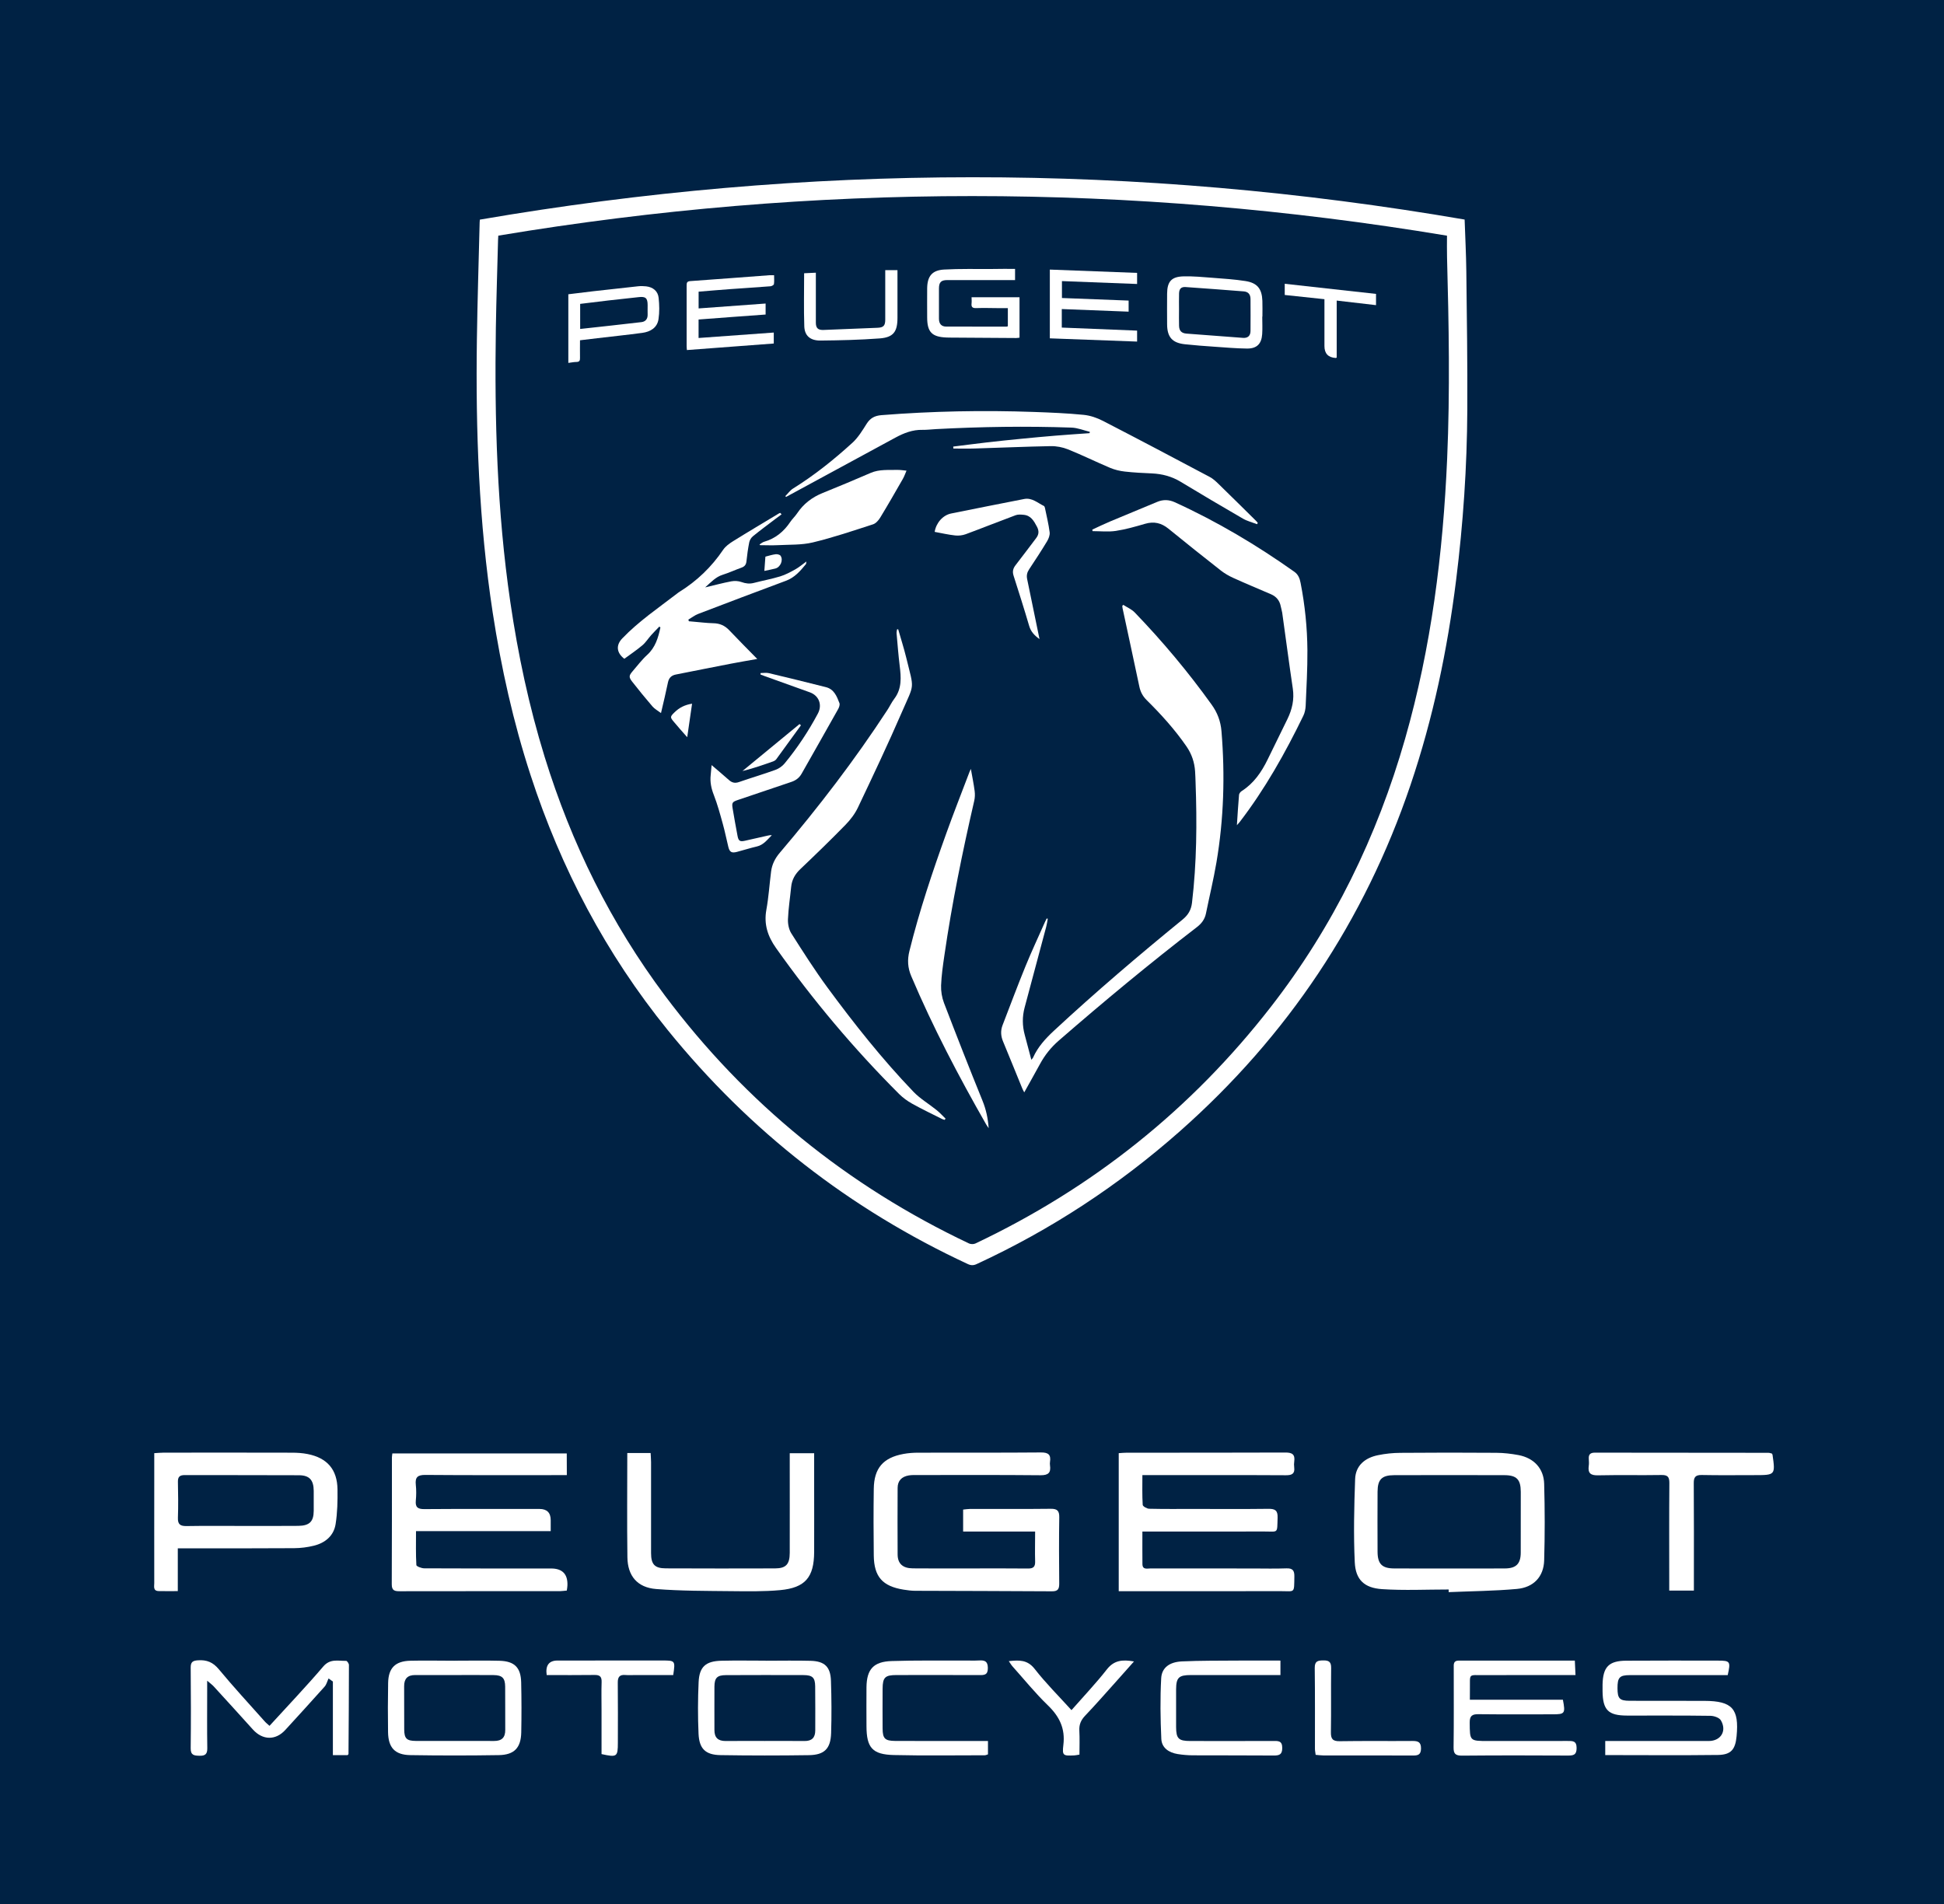 <?xml version="1.0" encoding="UTF-8"?>
<svg id="Calque_1" xmlns="http://www.w3.org/2000/svg" viewBox="0 0 493 483">
  <defs>
    <style>
      .cls-1 {
        fill: #024;
      }

      .cls-2 {
        fill: #fff;
      }
    </style>
  </defs>
  <rect class="cls-1" width="493" height="483"/>
  <g>
    <path class="cls-2" d="M283.71,403.6v-35.01c.75-.05,1.42-.12,2.1-.12,13.39-.01,26.78.02,40.17-.04,1.76-.01,2.48.51,2.24,2.27-.07.48-.07.99-.01,1.48.21,1.63-.58,2.02-2.09,2.01-6.48-.06-12.97-.03-19.45-.03h-16.96c0,2.66-.07,5.11.08,7.54.02.38,1.06.98,1.64.99,3.73.09,7.47.05,11.21.05,6.34,0,12.69.05,19.03-.03,1.69-.02,2.39.4,2.33,2.23-.14,4.17.26,3.51-3.49,3.52-9.44.03-18.89.01-28.33.01h-2.47c0,2.93-.02,5.59.01,8.25.02,1.5,1.2,1.11,2.03,1.11,8.67.02,17.34.01,26.01.01,2.82,0,5.64.08,8.46-.03,1.62-.06,2.06.56,2.03,2.09-.08,4.38.21,3.68-3.55,3.69-12.83.03-25.66.01-38.48.01h-2.51Z"/>
    <path class="cls-2" d="M143.75,374.16h-2.64c-11.07,0-22.14.04-33.21-.05-1.98-.02-2.66.57-2.45,2.51.14,1.32.13,2.69,0,4.01-.16,1.71.53,2.16,2.17,2.15,9.73-.07,19.46-.04,29.19-.04q2.85,0,2.85,2.85v2.78h-34.16c0,3.04-.07,5.83.09,8.61.02.32,1.3.82,2,.82,9.73.05,19.46.04,29.19.04h2.96q4.31,0,4.16,4.27c0,.41-.09.82-.16,1.33-.61.05-1.15.14-1.7.15-13.54.01-27.07-.01-40.61.02-1.3,0-2.09-.11-2.08-1.77.06-10.72.03-21.43.04-32.15,0-.28.06-.55.11-1.03h44.23c.02,1.69.02,3.41.02,5.5Z"/>
    <path class="cls-2" d="M262.51,388.47h-18.26v-5.57c.63-.06,1.17-.16,1.72-.16,6.84-.01,13.68.04,20.51-.04,1.68-.02,2.18.54,2.15,2.19-.09,5.57-.06,11.14-.01,16.71.01,1.36-.25,2.05-1.84,2.03-11.56-.08-23.12-.08-34.68-.13-.98,0-1.97-.14-2.94-.29-5.35-.86-7.5-3.26-7.57-8.65-.07-5.64-.08-11.28,0-16.92.07-5.24,2.37-7.9,7.52-8.85,1.24-.23,2.52-.32,3.78-.32,10.36-.03,20.73.03,31.09-.06,1.92-.02,2.58.6,2.3,2.41-.04.28-.04.57,0,.84.27,1.88-.39,2.55-2.42,2.53-10.36-.1-20.73-.05-31.09-.05-.77,0-1.56-.03-2.32.1-1.73.3-2.8,1.3-2.81,3.15-.02,5.64-.04,11.28,0,16.92.02,2.32,1.32,3.48,3.84,3.5,4.79.05,9.59.02,14.38.02s9.87-.04,14.8.02c1.36.02,1.9-.41,1.85-1.81-.07-2.38,0-4.77,0-7.57Z"/>
    <path class="cls-2" d="M367.38,403.17c-5.63,0-11.28.28-16.89-.09-4.51-.3-6.71-2.39-6.92-6.81-.33-7.02-.16-14.07.09-21.1.12-3.46,2.53-5.41,5.81-6.07,1.85-.38,3.77-.58,5.66-.59,8.11-.07,16.22-.07,24.32-.01,1.89.01,3.8.23,5.66.58,3.88.74,6.38,3.38,6.49,7.27.18,6.48.19,12.97,0,19.45-.12,4.11-2.66,6.85-6.92,7.23-5.74.52-11.53.56-17.3.81.01-.23.01-.45,0-.67ZM367.5,397.84c4.72,0,9.45.03,14.17-.01,2.83-.02,3.98-1.19,3.99-3.99.02-5.15.02-10.29.01-15.44-.01-3.13-1.03-4.22-4.17-4.23-9.31-.03-18.61-.02-27.92,0-3.15.01-4.21,1.08-4.23,4.19-.03,5.08-.02,10.15,0,15.23.01,3.09,1.13,4.23,4.2,4.24,4.64.03,9.29.01,13.95.01Z"/>
    <path class="cls-2" d="M45.09,392.74v10.84c-1.77,0-3.3.03-4.84-.01-1.47-.03-1.13-1.18-1.13-2.02-.02-8.73,0-17.47,0-26.2v-6.76c.91-.05,1.66-.13,2.4-.13,10.85-.01,21.69-.02,32.54.01,1.33,0,2.68.09,3.98.35,4.95.99,7.48,3.92,7.55,8.95.04,2.94-.02,5.92-.48,8.81-.47,2.98-2.64,4.77-5.51,5.48-1.62.4-3.33.62-5,.63-8.94.06-17.89.04-26.83.04-.77,0-1.54,0-2.67,0ZM61.5,387.05s0,0,0,0c4.72-.01,9.44.03,14.16-.02,2.85-.04,3.88-1.11,3.9-3.8.01-1.69.01-3.38,0-5.07-.02-2.75-1.07-3.96-3.76-3.97-9.65-.05-19.3-.01-28.95-.04-1.27,0-1.76.44-1.73,1.72.06,3.03.11,6.06,0,9.09-.07,1.74.65,2.15,2.23,2.12,4.72-.08,9.44-.03,14.16-.03Z"/>
    <path class="cls-2" d="M159.08,368.56h5.92c.04.83.11,1.57.11,2.31,0,7.68,0,15.37,0,23.05,0,2.88.91,3.88,3.75,3.89,9.23.04,18.47.04,27.7.01,2.77-.01,3.71-1.05,3.72-3.94.02-7.54,0-15.09,0-22.63v-2.64h6.19v8.12c0,5.64.02,11.28,0,16.92-.03,6.42-2.24,9.08-8.62,9.68-4.13.38-8.31.3-12.46.26-6.34-.07-12.69-.04-19-.54-4.76-.38-7.22-3.32-7.28-8.05-.12-8.74-.03-17.48-.03-26.44Z"/>
    <path class="cls-2" d="M449.36,368.69c.09.16.14.22.15.28.74,5.14.69,5.19-4.41,5.19-4.51,0-9.02.06-13.53-.03-1.6-.03-2.05.55-2.03,2.09.06,8.17.03,16.35.03,24.53v2.69h-6.25v-2.32c0-8.32-.04-16.63.03-24.95.01-1.57-.44-2.07-2.03-2.04-5.35.09-10.71-.04-16.07.08-1.88.04-2.6-.55-2.34-2.4.08-.55.05-1.13.01-1.69-.09-1.13.3-1.66,1.54-1.66,14.66.03,29.32.02,43.98.04.33,0,.66.13.92.19Z"/>
    <path class="cls-2" d="M407.09,445.17v-3.57h2.37c7.96,0,15.93.01,23.89,0,3.07-.01,4.64-2.57,3.06-5.25-.4-.68-1.74-1.13-2.65-1.14-7.05-.1-14.1-.05-21.14-.06-4.77-.01-6.15-1.4-6.21-6.18-.01-.56-.01-1.13,0-1.69.1-4.45,1.56-6.02,5.99-6.05,7.75-.06,15.51-.02,23.26-.02,3.12,0,3.27.2,2.49,3.68h-2.21c-7.54,0-15.08-.01-22.62,0-2.6.01-3.13.59-3.12,3.32.01,2.6.5,3.17,3.04,3.19,6.34.03,12.69-.01,19.03.02,7.03.03,8.8,2,8.13,8.99-.32,3.34-1.4,4.68-4.73,4.73-9.46.12-18.9.03-28.58.03Z"/>
    <path class="cls-2" d="M372.76,431.13h23.59c.67,3.49.51,3.7-2.6,3.7-6.27,0-12.55.04-18.82-.03-1.59-.02-2.23.42-2.21,2.14.04,4.66-.04,4.66,4.7,4.66,6.7,0,13.39.01,20.09-.01,1.28,0,2.32-.08,2.32,1.79,0,1.74-.77,1.91-2.19,1.91-8.95-.05-17.9-.06-26.85.02-1.66.01-2.19-.44-2.16-2.13.09-6.69.03-13.39.04-20.09,0-.91-.15-1.89,1.29-1.89,9.72.02,19.44.01,29.42.01.06,1.19.11,2.27.17,3.67h-2.41c-6.91,0-13.81-.02-20.72.01-4.26.02-3.57-.54-3.65,3.74-.02.74-.01,1.5-.01,2.5Z"/>
    <path class="cls-2" d="M115.25,421.23c3.81,0,7.61-.08,11.42.02,3.8.1,5.41,1.7,5.5,5.47.1,4.23.1,8.46.02,12.68-.08,3.93-1.76,5.72-5.71,5.78-7.47.12-14.94.12-22.41,0-3.94-.06-5.6-1.9-5.66-5.83-.06-4.16-.06-8.32.02-12.47.07-3.79,1.79-5.54,5.61-5.64,3.74-.09,7.48,0,11.21,0ZM115.44,424.87c-3.38,0-6.76.01-10.14,0-1.92-.01-2.83.91-2.81,2.85.03,3.66-.01,7.32.02,10.98.02,2.25.61,2.87,2.94,2.88,6.62.03,13.23-.01,19.85.01,1.94.01,2.85-.87,2.83-2.81-.03-3.66.02-7.32-.02-10.98-.02-2.18-.76-2.9-2.95-2.92-3.24-.03-6.48-.01-9.72-.01Z"/>
    <path class="cls-2" d="M194.17,421.24c3.8,0,7.61-.08,11.41.02,3.55.1,5.03,1.52,5.15,5.05.15,4.43.18,8.88.04,13.31-.13,3.94-1.7,5.51-5.64,5.57-7.47.11-14.93.11-22.4-.01-3.81-.06-5.41-1.6-5.58-5.43-.19-4.36-.18-8.74.02-13.09.18-3.9,1.81-5.33,5.8-5.42,3.73-.09,7.47-.02,11.2-.02v.02ZM193.91,441.59c3.38,0,6.75-.02,10.13.01,1.86.02,2.71-.87,2.71-2.69,0-3.73.03-7.46-.02-11.19-.03-2.22-.69-2.83-2.99-2.84-6.54-.02-13.09-.02-19.63.01-2.23.01-2.91.68-2.93,2.91-.04,3.66.02,7.32,0,10.98-.02,1.95.9,2.83,2.83,2.82,3.3-.03,6.61-.01,9.91-.01Z"/>
    <path class="cls-2" d="M68.35,437.75c4.67-5.12,9.29-9.96,13.63-15.05,1.76-2.06,3.78-1.38,5.8-1.43.24-.01.71.68.71,1.04,0,7.53-.06,15.06-.11,22.59,0,.06-.08.11-.23.29h-3.73v-18.68c-.37-.26-.74-.51-1.1-.77-.33.7-.52,1.53-1.01,2.08-3.28,3.69-6.62,7.31-9.94,10.96-2.46,2.71-5.76,2.65-8.24-.1-3.3-3.67-6.62-7.31-9.95-10.95-.35-.38-.78-.68-1.64-1.43v2.75c0,4.79-.05,9.58.03,14.37.02,1.51-.54,1.96-1.98,1.92-1.36-.03-2.25-.12-2.23-1.89.08-6.83.06-13.67,0-20.5,0-1.41.54-1.73,1.86-1.82,2.22-.15,3.79.49,5.27,2.27,3.73,4.5,7.7,8.8,11.59,13.17.31.37.7.67,1.26,1.18Z"/>
    <path class="cls-2" d="M250.55,441.6v3.39c-.3.09-.57.23-.83.23-7.68,0-15.36.12-23.03-.06-5.46-.13-6.93-1.86-6.95-7.29,0-3.31-.04-6.62,0-9.93.06-4.54,1.78-6.47,6.37-6.62,6.12-.2,12.25-.1,18.38-.13,1.27-.01,2.54.05,3.8-.02,1.38-.07,2.21.13,2.23,1.89.02,1.84-.93,1.83-2.25,1.82-6.97-.03-13.95-.02-20.92-.01-2.89,0-3.5.59-3.52,3.45-.02,3.38-.02,6.76,0,10.14.02,2.51.6,3.1,3.16,3.12,7.04.03,14.09.02,21.13.02.77,0,1.52,0,2.41,0Z"/>
    <path class="cls-2" d="M324.72,421.19v3.68h-22.68c-3.11,0-3.76.63-3.78,3.66-.01,3.17-.01,6.35,0,9.52.02,2.96.62,3.55,3.65,3.55,6.98.01,13.96.02,20.94-.01,1.28,0,2.33-.1,2.33,1.77,0,1.73-.8,1.93-2.21,1.92-6.84-.05-13.68-.02-20.52-.05-1.26-.01-2.54-.12-3.79-.32-2.22-.36-4.05-1.56-4.15-3.86-.23-5.12-.31-10.27-.03-15.38.15-2.68,2.12-4.11,5.23-4.26,4.71-.22,9.44-.17,14.17-.21,3.52-.03,7.04,0,10.84,0Z"/>
    <path class="cls-2" d="M138.64,424.87q-.52-3.68,2.76-3.68c8.87,0,17.74-.01,26.61-.01,3.23,0,3.27.05,2.72,3.69h-9.58c-.84,0-1.7.06-2.53-.01-1.47-.13-1.97.48-1.95,1.95.06,5.07.02,10.14.02,15.21,0,3.6-.21,3.76-4.14,2.9v-11.28c0-2.32-.06-4.65.02-6.97.05-1.37-.43-1.85-1.82-1.82-4.01.06-8.01.02-12.11.02Z"/>
    <path class="cls-2" d="M271.73,433.77c3.17-3.61,6.23-6.83,8.96-10.32,1.81-2.32,3.92-2.56,6.89-2.03-1.71,1.92-3.21,3.63-4.73,5.32-2.54,2.83-5.05,5.7-7.67,8.45-1.05,1.11-1.54,2.23-1.46,3.76.11,2.02.03,4.05.03,6.1-.61.1-.95.18-1.29.2-2.84.13-3.12.09-2.79-2.65.51-4.18-1-7.22-3.94-10.06-3.19-3.08-5.99-6.55-8.95-9.86-.31-.34-.54-.76-.95-1.34,2.65-.28,4.72-.37,6.55,1.96,2.79,3.59,6.05,6.83,9.35,10.47Z"/>
    <path class="cls-2" d="M333.65,445.11c-.07-.59-.18-1.06-.18-1.54-.01-6.84.04-13.67-.05-20.5-.02-1.75.79-1.9,2.18-1.91,1.43-.02,2,.39,1.98,1.91-.07,5.42.03,10.85-.06,16.28-.03,1.72.45,2.33,2.25,2.3,6.13-.1,12.26-.01,18.39-.06,1.43-.01,2.23.24,2.21,1.94-.02,1.67-.9,1.76-2.16,1.75-7.54-.03-15.08-.01-22.62-.02-.63,0-1.25-.1-1.94-.15Z"/>
  </g>
  <g>
    <path class="cls-2" d="M371.43,55.69c.15,4.44.38,8.77.43,13.11.14,11.72.31,23.45.25,35.17-.07,14.44-1.05,28.83-2.84,43.17-2.21,17.7-5.84,35.07-11.57,51.99-11.67,34.45-31.2,63.67-58.43,87.76-15.55,13.75-32.72,25.02-51.57,33.73-.81.38-1.45.38-2.27,0-29.94-13.92-55.31-33.7-76.09-59.34-15.67-19.34-27.08-41-34.78-64.65-4.39-13.45-7.45-27.21-9.6-41.19-3.52-22.99-4.35-46.14-4.02-69.35.14-9.9.46-19.81.7-29.71,0-.18.03-.37.05-.67,41.31-7.1,82.92-10.75,124.84-10.75,41.93-.03,83.54,3.62,124.9,10.73ZM126.37,59.77c-.02.37-.06.7-.06,1.02-.19,7.46-.44,14.91-.56,22.37-.36,23.25.29,46.44,3.66,69.49,1.95,13.33,4.74,26.47,8.72,39.35,6.77,21.9,16.76,42.2,30.52,60.56,20.48,27.33,46.24,48.22,77.09,62.84.45.21,1.17.22,1.62.01,29.72-14.08,54.75-34.04,74.93-60.02,15.85-20.39,26.94-43.19,34.04-67.98,6.65-23.24,9.63-47.02,10.67-71.1.74-17.03.43-34.06-.03-51.08-.05-1.81-.01-3.62-.01-5.45-80.36-13.39-160.45-13.39-240.59-.01Z"/>
    <path class="cls-2" d="M284.86,153.42c.98.64,2.12,1.11,2.91,1.93,7.06,7.33,13.58,15.12,19.51,23.39,1.47,2.05,2.28,4.22,2.49,6.75.92,11.15.59,22.24-1.28,33.27-.74,4.34-1.78,8.63-2.66,12.95-.3,1.46-1.1,2.53-2.27,3.43-12,9.23-23.64,18.89-35.07,28.82-1.97,1.71-3.53,3.68-4.76,5.95-1.27,2.34-2.59,4.66-3.98,7.17-.2-.4-.38-.69-.5-1-1.63-3.98-3.23-7.96-4.88-11.93-.57-1.37-.65-2.72-.12-4.11,1.92-4.97,3.78-9.97,5.8-14.91,1.54-3.77,3.27-7.46,4.92-11.19.14-.33.31-.64.47-.97.09.02.19.05.28.07-.13.68-.22,1.37-.4,2.04-1.82,6.83-3.67,13.66-5.48,20.5-.61,2.3-.59,4.62.04,6.93.55,2.03,1.08,4.06,1.67,6.3.24-.3.37-.41.44-.56,1.21-2.7,3.14-4.81,5.28-6.8,10.55-9.8,21.51-19.13,32.66-28.23,1.38-1.13,2.14-2.4,2.36-4.2,1.21-10.16,1.28-20.35.91-30.56-.03-.93-.06-1.85-.12-2.78-.15-2.31-.85-4.41-2.17-6.33-2.96-4.3-6.44-8.14-10.14-11.8-.96-.95-1.54-2.04-1.82-3.36-1.4-6.63-2.84-13.26-4.26-19.89-.05-.21-.05-.43-.07-.64.07-.06.15-.15.24-.24Z"/>
    <path class="cls-2" d="M227.78,159.61c.68,2.4,1.45,4.77,2.04,7.19,2.04,8.35,2.14,6.34-1.05,13.71-3.55,8.19-7.37,16.26-11.2,24.32-.76,1.61-1.91,3.11-3.16,4.39-3.73,3.82-7.57,7.54-11.44,11.22-1.34,1.27-2.15,2.69-2.33,4.52-.27,2.73-.7,5.45-.81,8.18-.05,1.19.22,2.6.84,3.59,2.96,4.66,5.93,9.33,9.19,13.77,6.77,9.2,13.87,18.16,21.79,26.42,1.72,1.79,3.95,3.09,5.9,4.67.81.65,1.5,1.43,2.25,2.15-.08.1-.16.21-.24.31-.21-.07-.43-.11-.63-.21-2.55-1.28-5.12-2.51-7.62-3.9-1.18-.66-2.32-1.49-3.28-2.44-11.46-11.45-21.86-23.81-31.23-37.04-2.1-2.97-3.11-6.02-2.45-9.68.58-3.2.79-6.47,1.2-9.71.23-1.81,1-3.35,2.2-4.76,9.81-11.54,19.01-23.53,27.29-36.22.61-.93,1.08-1.96,1.75-2.84,1.96-2.58,1.74-5.46,1.37-8.41-.33-2.71-.54-5.44-.78-8.16-.03-.34.07-.69.11-1.04.13-.01.21-.02.29-.03Z"/>
    <path class="cls-2" d="M318.8,132.96c-1.21-.46-2.5-.78-3.61-1.42-5.29-3.06-10.55-6.18-15.78-9.34-2.26-1.36-4.67-2-7.27-2.12-2.3-.1-4.6-.21-6.88-.47-1.26-.14-2.56-.45-3.73-.94-3.58-1.51-7.07-3.24-10.68-4.69-1.37-.55-2.94-.85-4.41-.82-6.42.12-12.83.41-19.24.6-1.8.06-3.61.01-5.42.01,0-.17-.02-.33-.04-.5,2.86-.35,5.71-.73,8.57-1.06,2.87-.33,5.75-.63,8.63-.91,2.92-.29,5.83-.56,8.75-.8,2.87-.24,5.75-.42,8.63-.63.02-.11.04-.22.06-.34-1.54-.37-3.07-1.01-4.62-1.07-11.46-.4-22.92-.23-34.38.38-1.15.06-2.3.21-3.44.19-2.5-.06-4.72.81-6.86,1.97-8.89,4.82-17.78,9.65-26.68,14.47-.35.19-.7.38-1.05.57-.06-.07-.13-.14-.19-.2.65-.65,1.2-1.45,1.95-1.92,5.41-3.36,10.36-7.33,15.05-11.6,1.47-1.34,2.56-3.15,3.64-4.86.91-1.43,2.05-2.02,3.73-2.16,12.89-1.02,25.79-1.27,38.7-.81,4.19.15,8.38.32,12.55.73,1.69.16,3.42.76,4.94,1.54,9.05,4.67,18.06,9.43,27.06,14.21.84.44,1.57,1.13,2.25,1.79,3.19,3.1,6.35,6.24,9.52,9.37.15.15.28.32.42.48-.06.12-.11.23-.17.35Z"/>
    <path class="cls-2" d="M167.63,180.87c-.81-.62-1.61-1.04-2.17-1.69-1.77-2.05-3.47-4.15-5.14-6.28-.89-1.14-.83-1.55.1-2.63,1.21-1.4,2.34-2.91,3.7-4.15,2.09-1.9,2.8-4.36,3.36-6.95-.09-.08-.18-.17-.26-.25-.7.73-1.42,1.44-2.09,2.19-.75.84-1.36,1.84-2.21,2.56-1.47,1.24-3.07,2.31-4.59,3.43-2.01-1.55-2.16-3.46-.52-5.17,4.18-4.36,9.18-7.74,13.93-11.4.18-.14.35-.28.54-.39,4.47-2.78,8.17-6.33,11.12-10.7.6-.88,1.57-1.58,2.5-2.16,3.84-2.39,7.73-4.69,11.6-7.03.11-.07.25-.11.37-.16.11.12.23.25.34.37-.54.4-1.09.8-1.63,1.21-1.89,1.44-3.8,2.85-5.64,4.35-.44.36-.81.97-.93,1.53-.32,1.6-.54,3.22-.71,4.84-.09.86-.48,1.32-1.28,1.6-1.6.57-3.16,1.3-4.78,1.81-1.75.55-2.89,1.84-4.41,3.19,2.41-.57,4.52-1.14,6.65-1.54.82-.15,1.77-.1,2.55.18,1.06.38,2.04.51,3.13.23,2.22-.58,4.49-.99,6.69-1.66,1.35-.41,2.64-1.11,3.89-1.81.93-.52,1.74-1.23,2.76-1.97-.06.35-.03.57-.13.68-1.41,1.73-2.84,3.39-5.05,4.21-7.43,2.76-14.84,5.57-22.24,8.4-.89.34-1.67.96-2.51,1.45.04.14.09.28.13.42.34.03.68.06,1.01.09,1.74.14,3.47.37,5.21.41,1.63.03,2.9.6,4.02,1.78,2.26,2.39,4.59,4.72,7.1,7.28-2.46.44-4.63.8-6.79,1.22-4.62.89-9.23,1.82-13.85,2.73-1.1.22-1.74.81-1.99,1.94-.52,2.54-1.13,5.05-1.78,7.84Z"/>
    <path class="cls-2" d="M277.01,134.33c1.5-.69,2.98-1.42,4.51-2.06,3.96-1.67,7.94-3.28,11.9-4.95,1.53-.65,3-.61,4.51.07,10.69,4.88,20.74,10.85,30.32,17.64,1,.71,1.36,1.69,1.58,2.82,1.11,5.66,1.69,11.38,1.73,17.13.03,4.67-.24,9.34-.44,14.01-.04.87-.22,1.8-.6,2.57-4.59,9.45-9.72,18.59-16.14,26.95-.17.22-.37.43-.7.8.18-2.71.32-5.21.54-7.7.03-.34.35-.75.66-.95,3.09-1.97,5.05-4.84,6.61-8.05,1.66-3.43,3.37-6.84,5.03-10.28,1.17-2.42,1.74-4.92,1.34-7.65-.95-6.41-1.79-12.84-2.69-19.26-.08-.55-.27-1.08-.37-1.62-.28-1.46-1.11-2.48-2.47-3.07-3.2-1.38-6.41-2.71-9.58-4.15-1.1-.5-2.18-1.12-3.13-1.86-4.47-3.5-8.9-7.04-13.3-10.62-1.79-1.46-3.66-1.9-5.9-1.25-2.45.71-4.93,1.43-7.44,1.81-1.92.29-3.93.06-5.89.06-.05-.13-.06-.26-.08-.39Z"/>
    <path class="cls-2" d="M246.21,195.03c.37,2.09.73,3.83.96,5.6.11.82.08,1.71-.11,2.52-2.99,12.97-5.65,26-7.56,39.17-.37,2.53-.74,5.08-.84,7.63-.05,1.48.21,3.07.74,4.45,3.18,8.3,6.42,16.57,9.77,24.81.89,2.19,1.37,4.4,1.56,6.95-.31-.46-.5-.71-.66-.99-6.97-12.2-13.49-24.63-18.98-37.58-.91-2.14-1.01-4.16-.46-6.37,2.51-10.16,5.84-20.06,9.37-29.89,1.8-5.02,3.76-9.98,5.65-14.97.11-.36.27-.69.56-1.33Z"/>
    <path class="cls-2" d="M192.61,138.11c.39-.24.74-.57,1.16-.69,2.88-.82,5.01-2.59,6.65-5.04.51-.77,1.22-1.4,1.73-2.17,1.62-2.42,3.79-4.08,6.49-5.17,4.09-1.64,8.14-3.36,12.19-5.1,2.17-.93,4.44-.69,6.69-.75.79-.02,1.58.12,2.37.19-.31.72-.57,1.48-.96,2.15-1.88,3.28-3.76,6.56-5.72,9.78-.42.68-1.09,1.45-1.8,1.68-5.07,1.64-10.13,3.36-15.3,4.6-2.84.68-5.89.53-8.85.69-1.5.08-3.01,0-4.51,0-.05-.04-.09-.11-.14-.18Z"/>
    <path class="cls-2" d="M180.46,194.06c1.55,1.33,3,2.54,4.4,3.79.76.68,1.52.87,2.53.52,3.08-1.07,6.21-1.99,9.27-3.1.86-.31,1.73-.92,2.31-1.62,3.24-3.93,6.05-8.16,8.44-12.65,1.17-2.2.3-4.54-2.02-5.39-3.83-1.39-7.67-2.76-11.5-4.13-.34-.12-.68-.26-1.02-.39v-.37c.71,0,1.45-.14,2.12.02,4.83,1.15,9.65,2.33,14.46,3.55,2.07.52,2.77,2.32,3.43,4.05.15.4-.07,1.04-.3,1.47-3.08,5.5-6.2,10.97-9.3,16.45-.6,1.05-1.48,1.7-2.63,2.08-4.5,1.5-8.98,3.04-13.47,4.55-1.46.49-1.63.7-1.39,2.15.39,2.34.81,4.67,1.25,7,.24,1.26.61,1.49,1.84,1.22,1.95-.43,3.9-.88,5.85-1.32.31-.07.63-.13,1-.09-1.15,1.13-2.09,2.47-3.81,2.86-1.7.39-3.35.93-5.04,1.37-1.35.35-1.85.05-2.18-1.28-.48-1.94-.86-3.91-1.4-5.83-.68-2.46-1.35-4.94-2.27-7.31-.66-1.68-1-3.31-.8-5.07.08-.78.14-1.56.23-2.53Z"/>
    <path class="cls-2" d="M263.62,162.1c-1.32-.94-2.21-1.91-2.63-3.37-1.25-4.26-2.6-8.49-3.95-12.72-.33-1.03-.14-1.83.52-2.67,1.76-2.24,3.44-4.55,5.18-6.81.74-.96.81-1.84.22-2.96-.77-1.45-1.53-2.82-3.36-2.99-.67-.06-1.42-.13-2.03.1-4.23,1.57-8.42,3.25-12.66,4.82-.82.3-1.8.42-2.67.32-1.75-.19-3.48-.59-5.21-.91.38-2.33,2.11-4.24,4.17-4.66,6.17-1.24,12.34-2.48,18.52-3.68,1.98-.39,3.4.98,5,1.76.14.07.23.3.27.47.43,2.07.93,4.12,1.2,6.21.09.73-.25,1.62-.65,2.28-1.45,2.41-3,4.77-4.55,7.11-.53.8-.7,1.56-.5,2.51,1.05,5,2.06,10,3.13,15.19Z"/>
    <path class="cls-2" d="M269.27,78.39v4.7c6.36.26,12.71.51,19.1.77v2.78c-7.37-.27-14.72-.54-22.13-.82v-17.44c7.38.28,14.73.56,22.13.84v2.81c-6.35-.24-12.66-.48-19.06-.73v4.29c5.59.21,11.21.43,16.91.65v2.81c-5.66-.22-11.28-.44-16.95-.66Z"/>
    <path class="cls-2" d="M177.16,81.04v4.69c6.36-.46,12.67-.92,19.07-1.38v2.78c-7.34.55-14.64,1.1-22.03,1.66-.03-.36-.07-.68-.07-1.01,0-5.12,0-10.23,0-15.35,0-.68.07-1.07.92-1.13,6.69-.47,13.38-.99,20.07-1.49.33-.02.66,0,1.19,0,0,.75.07,1.52-.04,2.26-.03.22-.55.51-.86.54-3.44.27-6.88.48-10.32.73-2.62.19-5.24.42-7.92.64v4.25c5.67-.41,11.3-.83,16.99-1.24v2.79c-5.66.4-11.31.83-16.99,1.26Z"/>
    <path class="cls-2" d="M257.42,68.2v2.85h-4.69c-4.15,0-8.31-.01-12.46-.01-1.61,0-2.14.53-2.15,2.12,0,2.56,0,5.12,0,7.68,0,1.3.63,2,1.86,2,5.08.02,10.16.01,15.24.01.1,0,.21-.05.37-.09v-4.6h-2.16c-1.97-.01-3.93-.08-5.89-.01-.97.03-1.25-.32-1.15-1.21.06-.5,0-1.02,0-1.54h12.16v10.25c-.28.03-.56.09-.84.09-5.64-.03-11.27-.07-16.91-.11-.26,0-.52-.01-.78-.02-3.69-.15-4.88-1.38-4.89-5.07,0-2.48-.03-4.97,0-7.45.05-3.04,1.25-4.54,4.29-4.72,3.99-.22,8-.12,12.01-.14,1.96-.04,3.92-.03,5.97-.03Z"/>
    <path class="cls-2" d="M320.11,80.31c0,1.48.08,2.97-.02,4.45-.17,2.48-1.36,3.67-3.85,3.65-2.77-.03-5.55-.28-8.32-.47-2.48-.17-4.95-.35-7.42-.62-3.21-.34-4.5-1.81-4.52-5.04-.02-2.59-.02-5.19,0-7.78.02-3.07,1.08-4.32,4.16-4.4,2.44-.06,4.89.17,7.32.36,2.81.22,5.62.39,8.4.83,3.01.48,4.17,1.98,4.28,5.02.05,1.33.01,2.67.01,4,0,0-.03,0-.04,0ZM299,78.53c0,1.37-.03,2.74.01,4.11.03,1.27.63,1.89,1.91,1.98,4.77.37,9.53.73,14.3,1.08,1.22.09,1.9-.52,1.91-1.74.02-2.71.02-5.41,0-8.12-.01-1.17-.56-1.83-1.71-1.93-4.91-.39-9.83-.76-14.74-1.1-1.13-.08-1.63.44-1.67,1.59-.04,1.39-.01,2.76-.01,4.13Z"/>
    <path class="cls-2" d="M147.09,86.31c0,1.57-.03,3.01,0,4.45.02.67-.12,1.04-.89,1.05-.66,0-1.32.15-2.07.24v-17.41c2.09-.25,4.21-.52,6.34-.77,3.79-.43,7.59-.86,11.38-1.26.66-.07,1.34-.05,2,.02,1.73.19,3,1.19,3.18,2.91.19,1.78.24,3.64-.03,5.41-.33,2.19-2.05,3.2-4.11,3.48-3.78.51-7.58.9-11.37,1.35-1.44.16-2.87.34-4.44.53ZM147.13,83.44c5.27-.58,10.43-1.13,15.57-1.74.98-.12,1.56-.79,1.54-1.86-.02-.82,0-1.63,0-2.45,0-1.8-.52-2.23-2.3-2.02-2.54.29-5.09.55-7.63.84-2.38.27-4.77.57-7.18.87v6.36Z"/>
    <path class="cls-2" d="M203.93,69.31c1.01-.05,1.92-.09,2.97-.14v12.64c0,1.42.54,1.94,1.97,1.88,4.56-.18,9.12-.36,13.68-.55,1.5-.06,1.95-.54,1.95-2.06,0-4.15,0-8.3,0-12.56h3.1v.99c0,3.71,0,7.42,0,11.13,0,3.52-1.05,4.94-4.53,5.2-4.99.37-10,.49-15.01.54-2.59.02-4.01-1.23-4.09-3.61-.15-4.44-.04-8.89-.04-13.46Z"/>
    <path class="cls-2" d="M335.88,75.89c-3.39-.36-6.69-.71-10.07-1.07v-2.84c7.73.86,15.4,1.71,23.15,2.57v2.85c-3.3-.38-6.56-.76-9.97-1.16v14.47c-.19.07-.22.1-.25.09q-2.86-.18-2.86-3.02v-11.89Z"/>
    <path class="cls-2" d="M203.12,183.97c-2.08,2.87-4.15,5.74-6.25,8.6-.18.25-.51.45-.81.56-2.54.9-5.09,1.78-7.77,2.44,4.82-3.97,9.65-7.94,14.47-11.91.12.1.24.21.36.31Z"/>
    <path class="cls-2" d="M175.51,178.49c-.41,2.85-.8,5.54-1.23,8.5-.69-.78-1.23-1.38-1.76-1.99s-1.06-1.23-1.58-1.85c-1.04-1.22-1.04-1.34.14-2.49,1.18-1.16,2.6-1.89,4.43-2.17Z"/>
    <path class="cls-2" d="M193.84,144.81c.09-1.29.17-2.36.25-3.42,0-.07.02-.2.05-.21.85-.22,1.7-.49,2.57-.6.4-.05,1.04.1,1.24.38.76,1.11-.03,2.93-1.34,3.25-.87.22-1.73.38-2.77.6Z"/>
  </g>
</svg>